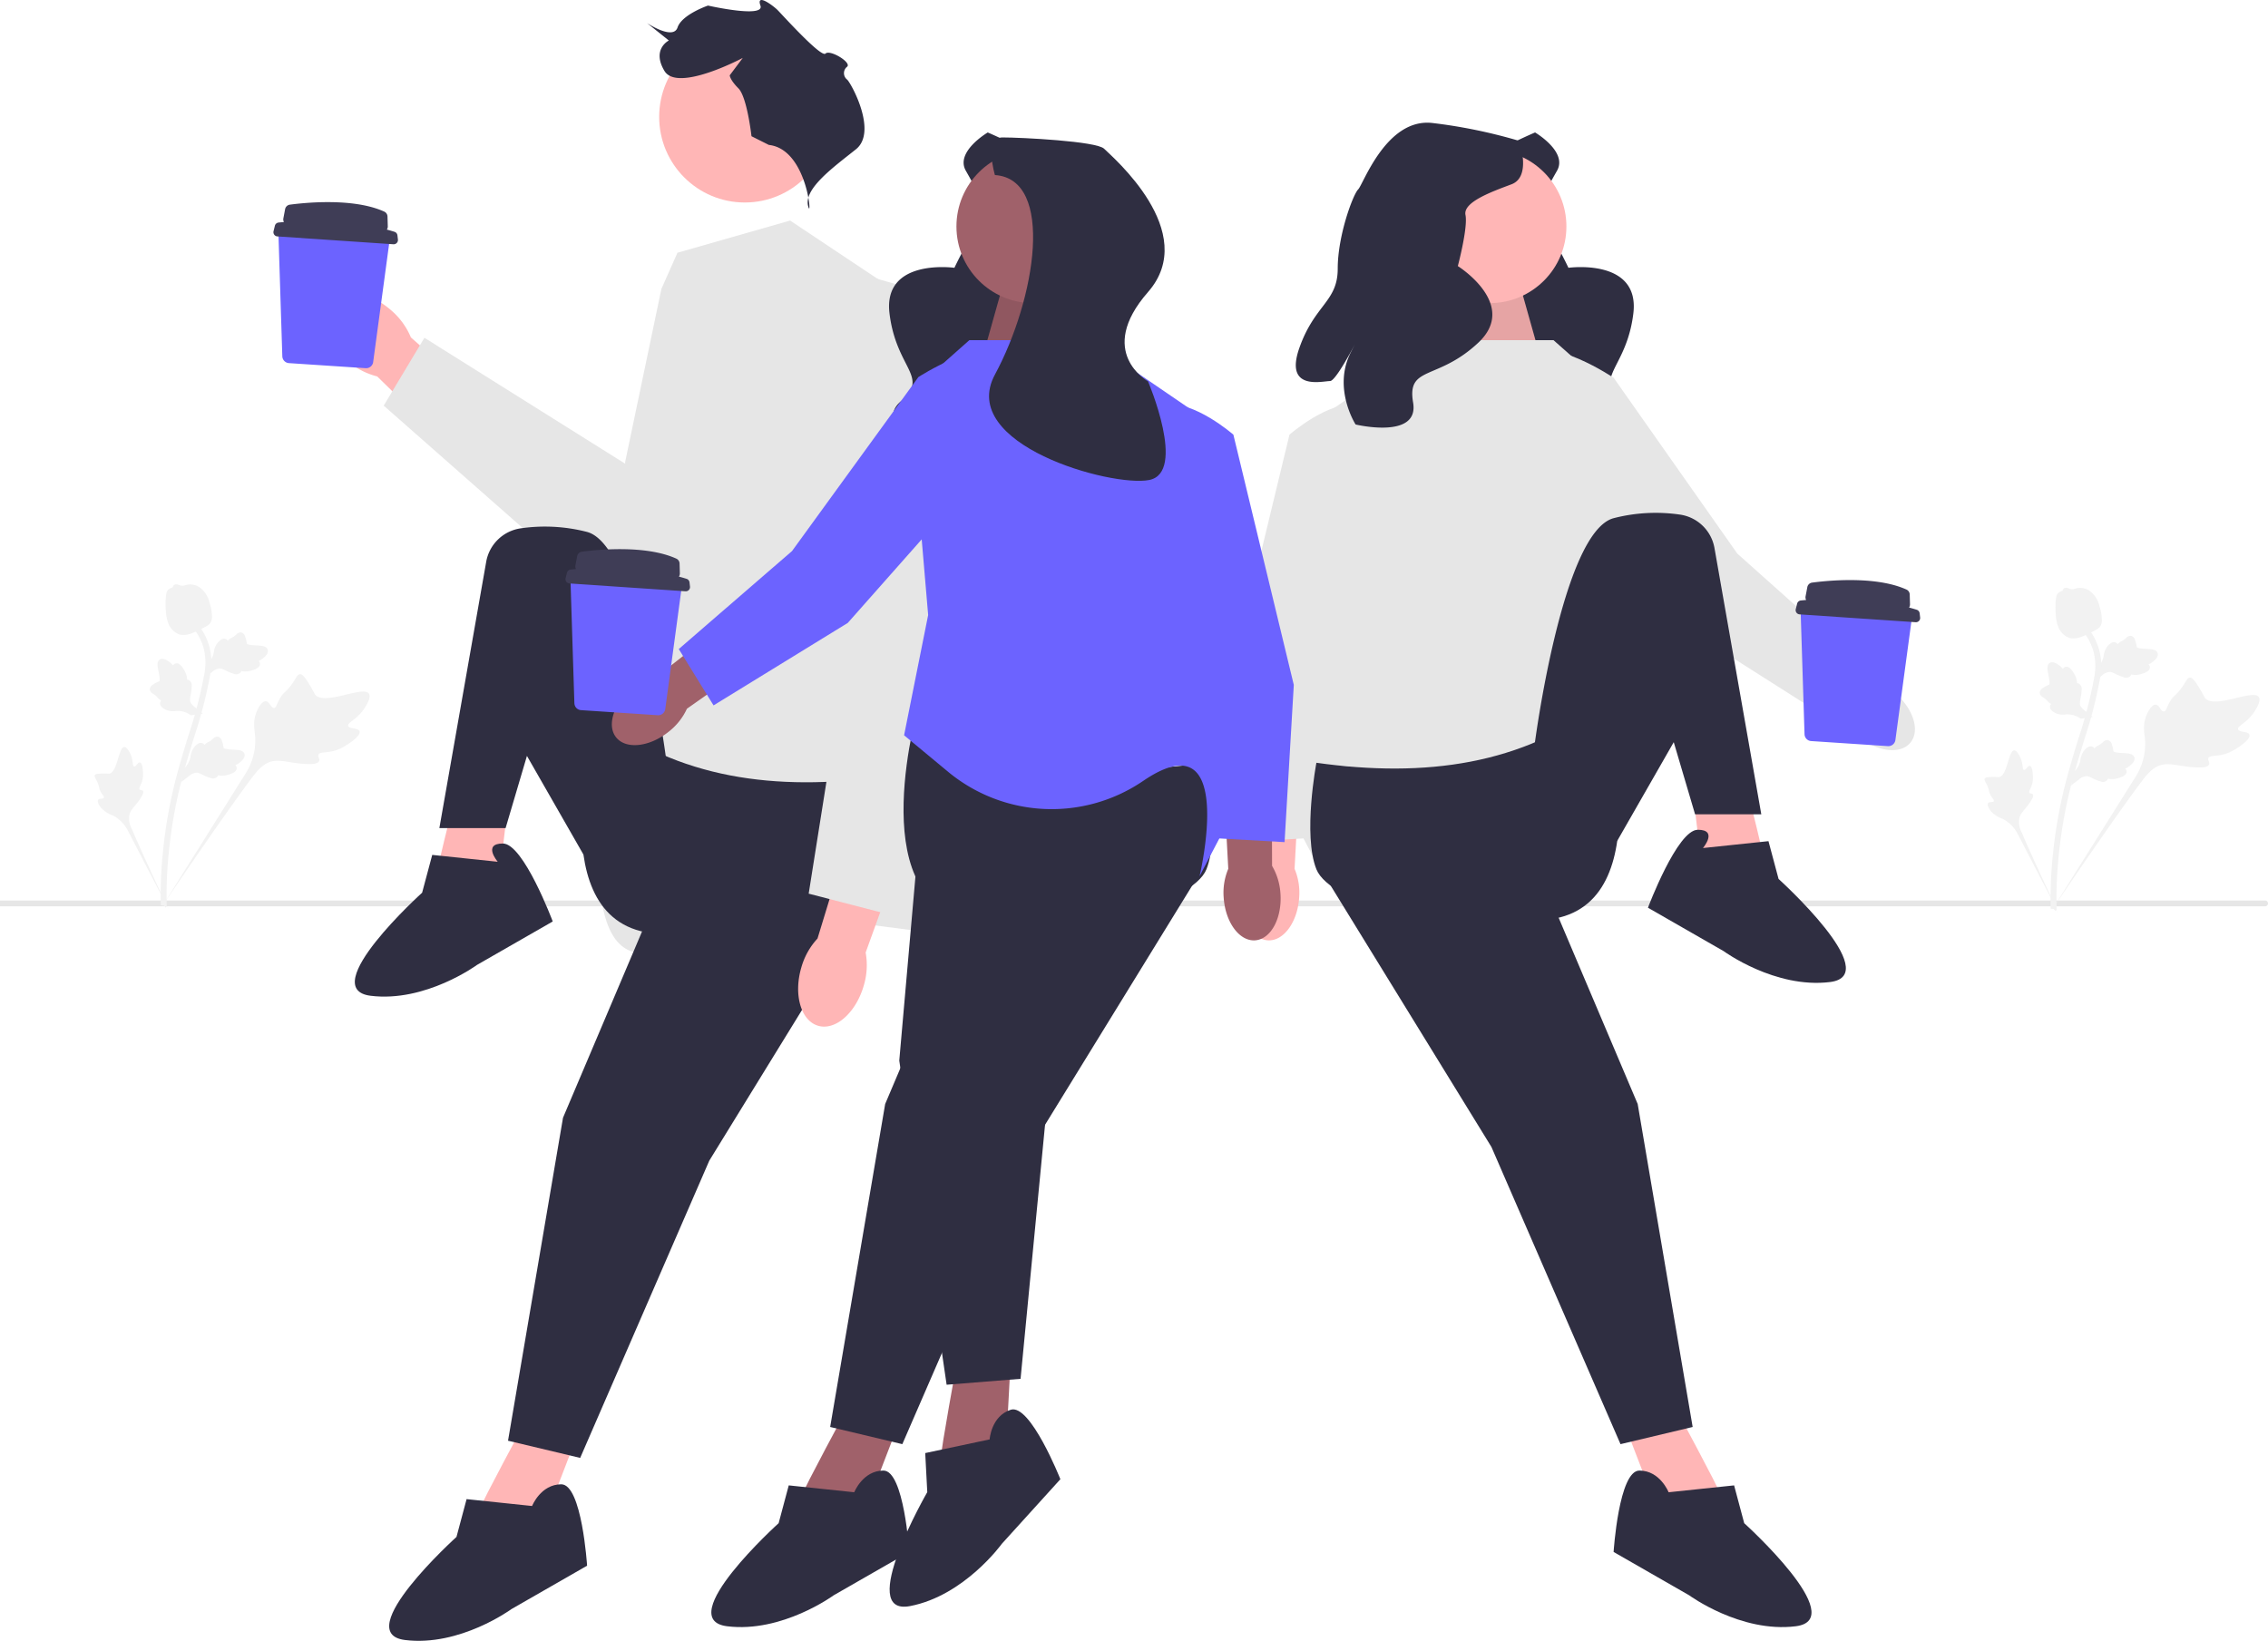 <svg xmlns="http://www.w3.org/2000/svg" id="aboutUs-ProjectLifeCycle-level4" width="414.636" height="300" viewBox="0 0 414.636 300"><path id="Path_68118" data-name="Path 68118" d="M414.636,262.618h0a.528.528,0,0,1-.528.528H0V262.09H414.108a.528.528,0,0,1,.528.528Z" transform="translate(0 -97.445)" fill="#e6e6e6"></path><g id="Group_4779" data-name="Group 4779" transform="translate(59.115 0)"><circle id="Ellipse_160" data-name="Ellipse 160" cx="15.65" cy="15.65" r="15.65" transform="translate(61.396 5.722)" fill="#ffb6b6"></circle><path id="Path_68119" data-name="Path 68119" d="M209.14,64.188l-20.6,5.885L185.6,76.695l-6.621,31.634v50.026s-8.092,17.656-3.678,33.105c4.718,16.514,21.335-2.977,33.841-.753s32.37,4.431,32.37,4.431l-11.771-53.7L226.8,75.959,209.14,64.188Z" transform="translate(-123.802 -23.865)" fill="#e6e6e6"></path><path id="Path_68120" data-name="Path 68120" d="M210.579,26.5,207.4,24.905s-.8-7.159-2.386-8.75-1.591-2.386-1.591-2.386l2.386-3.182s-11.931,6.363-14.318,2.386.8-5.568.8-5.568l-3.977-3.182s4.773,3.182,5.568.8,5.568-4.005,5.568-4.005,10.422,2.358,9.586,0,2.346.028,3.141.824,7.954,8.75,8.75,7.954,4.773,1.591,3.977,2.386a1.491,1.491,0,0,0,0,2.386c.8.8,5.568,9.545,1.591,12.727s-9.545,7.159-8.75,10.341,0-10.341-7.159-11.136Z" transform="translate(-129.128 0)" fill="#2f2e41"></path><g id="Group_4776" data-name="Group 4776" transform="translate(0 52.074)"><path id="uuid-9ec032c4-1053-42c3-862e-530ead60710b" d="M98.409,97.548c-4.017-3.463-5.486-8.342-3.282-10.9s7.246-1.82,11.264,1.644a13.272,13.272,0,0,1,3.716,5.048l16.834,14.886-7.154,7.751-15.835-15.5a13.273,13.273,0,0,1-5.542-2.933Z" transform="translate(-94.103 -83.725)" fill="#ffb6b6"></path><path id="Path_68121" data-name="Path 68121" d="M162.607,83.9,173.7,82.895l9.724,46.377A16.063,16.063,0,0,1,170.6,148.367l-7.992,1.467-50.938-44.85,7.442-12.406,37.565,23.564L162.607,83.9Z" transform="translate(-100.634 -82.895)" fill="#e6e6e6"></path></g><g id="Group_4777" data-name="Group 4777" transform="translate(5.754 96.279)"><path id="Path_68122" data-name="Path 68122" d="M148.5,412.813s-8.795,16.333-8.167,15.7,11.308,3.141,11.308,3.141l6.282-16.333Z" transform="translate(-117.032 -249.763)" fill="#ffb6b6"></path><path id="Path_68123" data-name="Path 68123" d="M130.27,230.817s-4.5,18-4.048,17.232,11.733.26,11.733.26l2.067-17.377-9.752-.115Z" transform="translate(-111.787 -182.097)" fill="#ffb6b6"></path><path id="Path_68124" data-name="Path 68124" d="M224.574,219.424c-19.875,2.792-37.827.358-52.455-11.111,0,0-10.679,35.807,8.795,39.577s41.147-2.709,43.66-8.991S224.574,219.424,224.574,219.424Z" transform="translate(-127.777 -173.73)" fill="#2f2e41"></path><path id="Path_68125" data-name="Path 68125" d="M179.573,244,157.9,295.081l-10.051,59.051,13.192,3.141,23.6-54.339,32-52.023Z" transform="translate(-119.84 -186.999)" fill="#2f2e41"></path><path id="Path_68126" data-name="Path 68126" d="M169.317,195.7s-5.026-38.948-14.449-41.461a30.764,30.764,0,0,0-12.085-.663,7.482,7.482,0,0,0-6.352,6.111l-8.563,48.695h12.109l3.9-13.192,10.365,18.1,15.077-17.59Z" transform="translate(-112.411 -153.262)" fill="#2f2e41"></path><path id="Path_68127" data-name="Path 68127" d="M129.387,248.838l-11.973-1.256-1.847,6.91s-19.474,17.59-9.423,18.846,19.474-5.654,19.474-5.654l13.827-7.932S134.1,245.5,130.329,245.5s-.942,3.337-.942,3.337Z" transform="translate(-103.262 -187.556)" fill="#2f2e41"></path><path id="Path_68128" data-name="Path 68128" d="M139.387,435.966l-11.973-1.256-1.847,6.91s-19.474,17.59-9.423,18.846,19.474-5.654,19.474-5.654l13.827-7.932S148.5,432,144.727,432s-5.34,3.966-5.34,3.966Z" transform="translate(-106.981 -256.897)" fill="#2f2e41"></path></g><g id="Group_4778" data-name="Group 4778" transform="translate(86.802 50.752)"><path id="uuid-0c2c35cf-ee7e-4b84-8f52-274d32364181" d="M244.26,269.436c-1.444,4.951-5.168,8.219-8.319,7.3s-4.534-5.677-3.089-10.63a12.907,12.907,0,0,1,2.968-5.324l6.382-20.9,9.744,3.2-7.326,20.264a12.908,12.908,0,0,1-.36,6.087Z" transform="translate(-232.279 -139.94)" fill="#ffb6b6"></path><path id="Path_68129" data-name="Path 68129" d="M252.145,82.222l-5.081-1.433h0a57.819,57.819,0,0,0-5.953,30.836l2.508,29.664-8.274,52.139,16.218,4.2,12.78-65.432-12.2-49.969Z" transform="translate(-233.419 -80.789)" fill="#e6e6e6"></path></g></g><g id="Group_4780" data-name="Group 4780" transform="translate(17.297 106.837)"><path id="Path_68130" data-name="Path 68130" d="M83.236,206.659c-.223-.681-1.909-.381-2.071-.99s1.457-1.116,2.7-2.826c.224-.308,1.634-2.252,1.093-3.069-1.025-1.549-8.159,2.309-9.872.144a28.624,28.624,0,0,0-1.65-2.809c-.445-.6-.731-.9-1.073-.887-.484.012-.658.618-1.419,1.716-1.142,1.646-1.554,1.44-2.306,2.789-.558,1-.625,1.641-1.027,1.679-.57.053-.805-1.193-1.5-1.242s-1.421,1.183-1.774,2.145c-.661,1.806-.252,3.187-.161,4.562a11.272,11.272,0,0,1-1.758,6.493L47.093,238.777c3.291-4.977,12.632-18.548,16.4-23.526,1.086-1.437,2.254-2.88,4.051-3.151,1.73-.261,3.835.595,6.773.545.343-.006,1.3-.034,1.53-.54.192-.418-.285-.782-.111-1.176.233-.528,1.28-.3,2.706-.652a7.788,7.788,0,0,0,2.277-1.006c.177-.106,2.817-1.7,2.521-2.611h0Z" transform="translate(-34.806 -179.793)" fill="#f2f2f2"></path><path id="Path_68131" data-name="Path 68131" d="M35.831,220.233c-.4-.087-.738.827-1.083.731s-.127-1.037-.608-2.139c-.087-.2-.634-1.452-1.191-1.422-1.056.056-1.221,4.671-2.778,4.887a16.3,16.3,0,0,0-1.855,0c-.425.044-.651.1-.745.27-.134.241.114.5.433,1.192.479,1.035.258,1.178.7,1.936.33.563.625.78.528.989-.138.3-.818.051-1.043.379s.17,1.039.541,1.49a5.419,5.419,0,0,0,2.193,1.4,6.418,6.418,0,0,1,2.68,2.736l7.561,14.564c-1.493-3.051-5.459-11.552-6.816-14.835a3.829,3.829,0,0,1-.378-2.9c.371-.925,1.4-1.711,2.222-3.167.1-.17.358-.647.176-.907-.15-.215-.466-.086-.609-.285-.192-.266.221-.715.461-1.516a4.435,4.435,0,0,0,.163-1.408c0-.118-.024-1.874-.554-1.991h0Z" transform="translate(-27.534 -187.667)" fill="#f2f2f2"></path><path id="Path_68132" data-name="Path 68132" d="M52.749,222.661l.238-2.194.146-.138a4.058,4.058,0,0,0,1.255-2.008c.025-.111.045-.222.065-.336a3.431,3.431,0,0,1,.611-1.595c.243-.325.885-1.058,1.547-.8a.8.8,0,0,1,.383.306l.066-.066a2.413,2.413,0,0,1,.679-.478,2.821,2.821,0,0,0,.56-.36c.114-.091.2-.172.281-.241a1.03,1.03,0,0,1,.937-.354,1.1,1.1,0,0,1,.678.8,5.286,5.286,0,0,1,.265,1.042,1.659,1.659,0,0,0,.039.2c.094.238,1.28.3,1.727.325,1,.054,1.871.1,2.08.788.15.491-.162,1.027-.954,1.635a3.58,3.58,0,0,1-.708.417.734.734,0,0,1,.244.526h0c.015.548-.547.968-1.67,1.252a3.651,3.651,0,0,1-1.145.142,4.27,4.27,0,0,1-.607-.08.722.722,0,0,1-.158.3,1.085,1.085,0,0,1-1.2.2,8.857,8.857,0,0,1-1.5-.6,3.878,3.878,0,0,0-.952-.366,2.216,2.216,0,0,0-1.511.644l-1.386,1.04h0Z" transform="translate(-36.909 -186.542)" fill="#f2f2f2"></path><path id="Path_68133" data-name="Path 68133" d="M53.3,201.749l-2.183.327-.17-.106a4.058,4.058,0,0,0-2.26-.7c-.113,0-.226.013-.341.023a3.431,3.431,0,0,1-1.7-.186c-.376-.152-1.248-.588-1.168-1.293a.8.8,0,0,1,.2-.448l-.08-.047a2.413,2.413,0,0,1-.635-.536,2.822,2.822,0,0,0-.49-.45c-.117-.087-.219-.154-.3-.211a1.03,1.03,0,0,1-.58-.816,1.1,1.1,0,0,1,.6-.859,5.288,5.288,0,0,1,.941-.521,1.662,1.662,0,0,0,.185-.089c.206-.152-.035-1.314-.123-1.753-.2-.984-.376-1.835.235-2.211.437-.269,1.035-.1,1.824.508a3.581,3.581,0,0,1,.583.579.734.734,0,0,1,.447-.369h0c.526-.153,1.076.284,1.635,1.3a3.651,3.651,0,0,1,.428,1.072,4.272,4.272,0,0,1,.077.607.722.722,0,0,1,.328.077,1.085,1.085,0,0,1,.5,1.112,8.855,8.855,0,0,1-.2,1.607,3.876,3.876,0,0,0-.113,1.014c.059.5.472.866,1.006,1.3l1.357,1.077Z" transform="translate(-33.502 -178.128)" fill="#f2f2f2"></path><path id="Path_68134" data-name="Path 68134" d="M59.514,192.332l.238-2.194L59.9,190a4.058,4.058,0,0,0,1.255-2.008c.025-.11.045-.222.065-.336a3.431,3.431,0,0,1,.611-1.595c.243-.325.885-1.058,1.547-.8a.8.8,0,0,1,.383.306l.066-.066a2.413,2.413,0,0,1,.679-.478,2.821,2.821,0,0,0,.56-.36c.114-.091.2-.173.281-.241a1.03,1.03,0,0,1,.937-.354,1.1,1.1,0,0,1,.678.8,5.287,5.287,0,0,1,.265,1.042,1.658,1.658,0,0,0,.039.2c.094.238,1.28.3,1.727.325,1,.054,1.871.1,2.08.788.15.491-.162,1.027-.954,1.635a3.581,3.581,0,0,1-.708.417.734.734,0,0,1,.244.526h0c.015.548-.547.968-1.67,1.252a3.651,3.651,0,0,1-1.145.142,4.27,4.27,0,0,1-.607-.08.722.722,0,0,1-.158.3,1.085,1.085,0,0,1-1.2.2,8.857,8.857,0,0,1-1.5-.6,3.878,3.878,0,0,0-.952-.366,2.216,2.216,0,0,0-1.511.644l-1.386,1.04h0Z" transform="translate(-39.424 -175.265)" fill="#f2f2f2"></path><path id="Path_68135" data-name="Path 68135" d="M47.689,233.492l-.386-.381.007-.542-.007.542-.536-.057c0-.05,0-.168,0-.353a76.7,76.7,0,0,1,.343-8.8,88.348,88.348,0,0,1,1.484-9.943c.687-3.308,1.4-5.77,1.972-7.748.432-1.492.868-2.908,1.294-4.286a83.5,83.5,0,0,0,2.873-11.131,10.645,10.645,0,0,0-.175-4.907,10.089,10.089,0,0,0-1.867-3.531l.844-.682a11.191,11.191,0,0,1,2.064,3.911,11.659,11.659,0,0,1,.2,5.388,84.308,84.308,0,0,1-2.907,11.27c-.424,1.374-.858,2.783-1.289,4.269-.567,1.96-1.274,4.4-1.952,7.666A87.269,87.269,0,0,0,48.184,224a75.487,75.487,0,0,0-.338,8.681c.011.531.013.642-.158.813h0Z" transform="translate(-34.677 -174.383)" fill="#f2f2f2"></path><path id="Path_68136" data-name="Path 68136" d="M50.907,179.288c-.043-.01-.087-.021-.131-.034a3.467,3.467,0,0,1-2.124-2.157,7.583,7.583,0,0,1-.415-2.306,13.545,13.545,0,0,1,0-2.295c.063-.788.148-1.1.362-1.353a1.655,1.655,0,0,1,.9-.515.613.613,0,0,1,.111-.3c.279-.4.746-.236,1-.15a2.663,2.663,0,0,0,.465.134,1.363,1.363,0,0,0,.7-.074,3.016,3.016,0,0,1,.963-.151,3.233,3.233,0,0,1,1.636.5,4.752,4.752,0,0,1,1.849,2.829,8.281,8.281,0,0,1,.428,2.185,2.425,2.425,0,0,1-.176,1.348c-.243.476-.615.7-1.538,1.162a14.543,14.543,0,0,1-1.846.856,4.075,4.075,0,0,1-2.186.32h0Z" transform="translate(-35.214 -170.069)" fill="#f2f2f2"></path></g><path id="Path_68137" data-name="Path 68137" d="M435.952,38.543s5.991,3.513,4.026,6.988-4.7,8.207-2.846,9.7,4.926,8.062,4.926,8.062,13.1-1.829,11.866,8.343-7.381,11.559-2.108,16.034-5.48,9.827-5.48,9.827-7.423-2.313-9.117-9.427,1.51,5.439.435,6.339-5.246,6.833-8.2-1.055-.029-10.946-3.929-15.6-6.552-12.185-6.436-13.5-4.462-13.327,2.585-18.012a95.457,95.457,0,0,1,14.276-7.694Z" transform="translate(-155.315 -14.33)" fill="#2f2e41"></path><g id="Group_4781" data-name="Group 4781" transform="translate(276.494 64.035)"><path id="uuid-40eda929-ef4c-4923-ad7d-cda70967e632" d="M529.712,200.958c3.478,2.879,7.783,3.417,9.615,1.2s.5-6.342-2.983-9.221a11.3,11.3,0,0,0-4.766-2.4L516.686,178.53l-5.488,7.108,15.263,11.086a11.3,11.3,0,0,0,3.251,4.234Z" transform="translate(-466.558 -130.412)" fill="#e6e6e6"></path><path id="Path_68138" data-name="Path 68138" d="M458.66,106.975s-11.687-7.816-15.514-3.983-2.913,13.4-2.913,13.4l30.647,35.717,24.3,15.447,6.516-10.2-20.431-18.231L458.66,106.975Z" transform="translate(-440.138 -101.934)" fill="#e6e6e6"></path></g><path id="Path_68139" data-name="Path 68139" d="M431.088,80.937l4.24,15.072H412.055l7.664-18.571Z" transform="translate(-153.203 -28.792)" fill="#ffb6b6"></path><path id="Path_68140" data-name="Path 68140" d="M431.088,80.937l4.24,15.072H412.055l7.664-18.571Z" transform="translate(-153.203 -28.792)" opacity="0.1"></path><g id="Group_4782" data-name="Group 4782" transform="translate(224.694 73.916)"><path id="uuid-c7296f43-523d-4c33-91d5-0d02a2c7186e" d="M361.543,245.958c-.3,4.505,1.781,8.312,4.648,8.5s5.434-3.306,5.734-7.813a11.3,11.3,0,0,0-.841-5.27l1.032-19.1-8.975-.293-.064,18.864A11.3,11.3,0,0,0,361.543,245.958Z" transform="translate(-359.105 -156.448)" fill="#ffb6b6"></path><path id="Path_68141" data-name="Path 68141" d="M387.143,132.657s-.5-14.05-5.843-14.913-12.576,5.478-12.576,5.478l-11.044,45.749,1.685,28.746,12.088-.683,2.837-27.235,12.854-37.142Z" transform="translate(-357.679 -117.664)" fill="#e6e6e6"></path></g><path id="Path_68142" data-name="Path 68142" d="M481.526,408.813s8.795,16.333,8.167,15.7-11.308,3.141-11.308,3.141L472.1,411.326Z" transform="translate(-175.529 -151.997)" fill="#ffb6b6"></path><path id="Path_68143" data-name="Path 68143" d="M501.994,226.817s4.5,18,4.048,17.232-11.733.26-11.733.26l-2.067-17.377,9.752-.115Z" transform="translate(-183.017 -84.331)" fill="#ffb6b6"></path><path id="Path_68144" data-name="Path 68144" d="M420.872,99H398.914l-23.9,16.333L368.1,172.5l3.769,11.308L378.782,197s-6.91-28.9,10.051-17.59S407.051,192.6,407.051,192.6l22.615-11.308,8.481-46.8-6.282-25.756Z" transform="translate(-136.861 -36.808)" fill="#e6e6e6"></path><path id="Path_68145" data-name="Path 68145" d="M382.442,215.424c19.875,2.792,37.827.358,52.455-11.111,0,0,10.679,35.807-8.795,39.577s-41.147-2.709-43.66-8.991S382.442,215.424,382.442,215.424Z" transform="translate(-141.777 -75.964)" fill="#2f2e41"></path><path id="Path_68146" data-name="Path 68146" d="M420.167,240l21.673,51.081,10.051,59.051L438.7,353.272l-23.6-54.339-32-52.023Z" transform="translate(-142.438 -89.232)" fill="#2f2e41"></path><path id="Path_68147" data-name="Path 68147" d="M446.6,191.7s5.026-38.948,14.449-41.461a30.764,30.764,0,0,1,12.085-.663,7.482,7.482,0,0,1,6.352,6.111l8.563,48.695H475.943l-3.9-13.192-10.365,18.1L446.6,191.7Z" transform="translate(-166.048 -55.496)" fill="#2f2e41"></path><path id="Path_68148" data-name="Path 68148" d="M489.651,244.838l11.973-1.256,1.847,6.91s19.474,17.59,9.423,18.846-19.474-5.654-19.474-5.654l-13.827-7.932s5.346-14.252,9.115-14.252.942,3.337.942,3.337Z" transform="translate(-178.313 -89.79)" fill="#2f2e41"></path><path id="Path_68149" data-name="Path 68149" d="M479.651,431.966l11.973-1.256,1.848,6.91s19.474,17.59,9.423,18.846-19.474-5.654-19.474-5.654l-13.827-7.932s.948-14.88,4.718-14.88,5.34,3.966,5.34,3.966Z" transform="translate(-174.595 -159.131)" fill="#2f2e41"></path><circle id="Ellipse_161" data-name="Ellipse 161" cx="14.015" cy="14.015" r="14.015" transform="translate(258.341 27.39)" fill="#ffb6b6"></circle><path id="Path_68150" data-name="Path 68150" d="M417.936,39.032s2.336,6.541-1.4,7.942-8.877,3.27-8.409,5.606-1.4,9.344-1.4,9.344,11.212,7.008,3.737,14.015-13.081,4.12-11.913,10.937-10.512,4.013-10.512,4.013-4.2-6.541-.934-13.081-2.336,5.139-3.737,5.139-8.409,1.869-5.606-6.073,7.008-8.409,7.008-14.483,2.8-13.548,3.737-14.483,5.139-13.081,13.548-12.147a95.455,95.455,0,0,1,15.884,3.27Z" transform="translate(-140.207 -13.277)" fill="#2f2e41"></path><path id="Path_68151" data-name="Path 68151" d="M242.251,408.813s-8.795,16.333-8.167,15.7,11.308,3.141,11.308,3.141l6.282-16.333Z" transform="translate(-87.021 -151.997)" fill="#a0616a"></path><path id="Path_68152" data-name="Path 68152" d="M318.328,215.424c-19.875,2.792-37.827.358-52.455-11.111,0,0-10.679,35.807,8.795,39.577s41.147-2.709,43.66-8.991S318.328,215.424,318.328,215.424Z" transform="translate(-97.766 -75.964)" fill="#2f2e41"></path><path id="Path_68153" data-name="Path 68153" d="M273.327,240l-21.673,51.081L241.6,350.131l13.192,3.141,23.6-54.339,32-52.023Z" transform="translate(-89.828 -89.232)" fill="#2f2e41"></path><path id="Path_68154" data-name="Path 68154" d="M233.141,431.966l-11.973-1.256-1.848,6.91s-19.474,17.59-9.423,18.846,19.474-5.654,19.474-5.654L243.2,442.88S242.25,428,238.481,428s-5.34,3.966-5.34,3.966Z" transform="translate(-76.969 -159.131)" fill="#2f2e41"></path><path id="Path_68155" data-name="Path 68155" d="M276.964,394.827s-3.327,18.25-2.923,17.458,11.725-.5,11.725-.5l.937-17.474-9.739.517Z" transform="translate(-101.876 -146.605)" fill="#a0616a"></path><path id="Path_68156" data-name="Path 68156" d="M266.565,217.8l-4.857,55.275,8.657,59.271,13.518-1.082,5.682-58.968,14.389-59.357Z" transform="translate(-97.303 -79.169)" fill="#2f2e41"></path><path id="Path_68157" data-name="Path 68157" d="M277.188,415.679l-11.776,2.5.374,7.143s-13.1,22.74-3.149,20.834,16.78-11.386,16.78-11.386l10.705-11.81s-5.493-13.861-9.078-12.7-3.856,5.419-3.856,5.419Z" transform="translate(-96.262 -152.509)" fill="#2f2e41"></path><path id="Path_68158" data-name="Path 68158" d="M276.787,38.543s-5.991,3.513-4.026,6.988,4.7,8.207,2.846,9.7-4.926,8.062-4.926,8.062-13.1-1.829-11.866,8.343,7.381,11.559,2.108,16.034S266.4,97.5,266.4,97.5s7.423-2.313,9.117-9.427-1.51,5.439-.435,6.339,5.246,6.833,8.2-1.055.029-10.946,3.929-15.6,6.552-12.185,6.436-13.5,4.462-13.327-2.585-18.012a95.457,95.457,0,0,0-14.276-7.694Z" transform="translate(-96.197 -14.33)" fill="#2f2e41"></path><path id="Path_68159" data-name="Path 68159" d="M289.343,80.937,285.1,96.009h23.273l-7.663-18.571Z" transform="translate(-106.002 -28.792)" fill="#a0616a"></path><path id="Path_68160" data-name="Path 68160" d="M289.343,80.937,285.1,96.009h23.273l-7.663-18.571Z" transform="translate(-106.002 -28.792)" opacity="0.1"></path><g id="Group_4783" data-name="Group 4783" transform="translate(207.069 73.916)"><path id="uuid-30591428-cd87-4ca8-90c0-8a5e265d7e31" d="M366.388,245.958c.3,4.505-1.781,8.312-4.648,8.5s-5.434-3.306-5.734-7.813a11.3,11.3,0,0,1,.841-5.27l-1.032-19.1,8.975-.293.064,18.864a11.3,11.3,0,0,1,1.533,5.113Z" transform="translate(-339.362 -156.448)" fill="#a0616a"></path><path id="Path_68161" data-name="Path 68161" d="M329.624,132.657s.5-14.05,5.843-14.913,12.576,5.478,12.576,5.478l11.044,45.749L357.4,197.717l-12.088-.683L342.478,169.8l-12.854-37.142Z" transform="translate(-329.624 -117.664)" fill="#6c63ff"></path></g><path id="Path_68162" data-name="Path 68162" d="M275.039,99H297l23.9,16.333,6.91,57.166-3.769,11.308L317.128,197s6.91-28.9-10.051-17.59l-.5.336a29.678,29.678,0,0,1-35.432-1.837l-8.038-6.666,4.4-21.987-3.455-40.519L275.039,99Z" transform="translate(-97.822 -36.808)" fill="#6c63ff"></path><g id="Group_4784" data-name="Group 4784" transform="translate(111.858 64.091)"><path id="uuid-53b096d6-03cc-438c-8f9a-f5acbbdd06bd" d="M188.477,199.774c-3.522,2.826-7.834,3.3-9.632,1.057s-.4-6.348,3.123-9.174a11.3,11.3,0,0,1,4.8-2.328l15.073-11.783,5.379,7.191-15.43,10.853a11.3,11.3,0,0,1-3.315,4.184Z" transform="translate(-178.061 -130.103)" fill="#a0616a"></path><path id="Path_68163" data-name="Path 68163" d="M241.343,106.875s11.8-7.637,15.572-3.747,2.709,13.447,2.709,13.447l-31.186,35.247L203.9,166.9l-6.361-10.3,20.705-17.918,23.094-31.8Z" transform="translate(-185.305 -102.023)" fill="#6c63ff"></path></g><circle id="Ellipse_162" data-name="Ellipse 162" cx="14.015" cy="14.015" r="14.015" transform="translate(174.856 27.39)" fill="#a0616a"></circle><path id="Path_68164" data-name="Path 68164" d="M288.911,46.883S286.846,40,290.288,40s17.207.688,18.583,2.065,17.665,15.192,8.029,26.2,0,16.333,0,16.333,7.112,16.654.23,18.031-35.115-6.495-28.219-19.272c7.483-13.866,10.965-35.751,0-36.478Z" transform="translate(-107.017 -14.872)" fill="#2f2e41"></path><g id="Group_4785" data-name="Group 4785" transform="translate(362.806 107.465)"><path id="Path_68165" data-name="Path 68165" d="M633.237,207.659c-.223-.681-1.909-.381-2.071-.99s1.457-1.116,2.7-2.826c.224-.308,1.634-2.252,1.093-3.069-1.025-1.549-8.159,2.309-9.872.144a28.617,28.617,0,0,0-1.65-2.809c-.445-.6-.731-.9-1.073-.887-.484.012-.658.618-1.419,1.716-1.142,1.646-1.554,1.44-2.306,2.789-.558,1-.625,1.641-1.027,1.679-.57.053-.805-1.193-1.5-1.242s-1.422,1.183-1.774,2.145c-.661,1.806-.252,3.187-.161,4.562a11.272,11.272,0,0,1-1.758,6.493l-15.323,24.413c3.291-4.977,12.632-18.548,16.4-23.526,1.086-1.437,2.254-2.88,4.051-3.151,1.73-.261,3.835.595,6.773.545.343-.006,1.3-.034,1.53-.54.192-.418-.285-.782-.111-1.176.233-.528,1.279-.3,2.706-.652a7.789,7.789,0,0,0,2.277-1.006c.177-.106,2.817-1.7,2.521-2.611Z" transform="translate(-584.806 -180.793)" fill="#f2f2f2"></path><path id="Path_68166" data-name="Path 68166" d="M585.83,221.233c-.4-.087-.738.827-1.083.731s-.127-1.037-.608-2.139c-.087-.2-.634-1.452-1.191-1.422-1.056.056-1.221,4.671-2.778,4.887a16.3,16.3,0,0,0-1.855,0c-.425.044-.651.1-.745.27-.134.241.114.5.433,1.192.479,1.035.258,1.178.7,1.936.33.563.625.78.528.989-.138.3-.818.051-1.043.379s.17,1.039.541,1.49a5.419,5.419,0,0,0,2.193,1.4,6.418,6.418,0,0,1,2.68,2.736l7.561,14.564c-1.493-3.051-5.459-11.552-6.816-14.835a3.829,3.829,0,0,1-.378-2.9c.371-.925,1.4-1.711,2.222-3.167.1-.17.358-.647.176-.907-.15-.215-.466-.086-.609-.285-.192-.266.221-.715.461-1.516a4.435,4.435,0,0,0,.163-1.408c0-.118-.024-1.874-.554-1.991h0Z" transform="translate(-577.533 -188.667)" fill="#f2f2f2"></path><path id="Path_68167" data-name="Path 68167" d="M602.749,223.661l.238-2.194.146-.138a4.057,4.057,0,0,0,1.255-2.008c.025-.11.045-.222.065-.336a3.43,3.43,0,0,1,.611-1.595c.243-.325.885-1.058,1.547-.8a.8.8,0,0,1,.383.306l.066-.066a2.414,2.414,0,0,1,.679-.478,2.823,2.823,0,0,0,.56-.36c.114-.091.2-.172.281-.241a1.03,1.03,0,0,1,.937-.354,1.1,1.1,0,0,1,.678.8,5.287,5.287,0,0,1,.265,1.042,1.663,1.663,0,0,0,.039.2c.094.238,1.28.3,1.727.325,1,.054,1.871.1,2.08.788.15.491-.162,1.027-.954,1.635a3.582,3.582,0,0,1-.708.417.734.734,0,0,1,.244.526h0c.014.548-.547.968-1.67,1.252a3.652,3.652,0,0,1-1.145.142,4.275,4.275,0,0,1-.607-.08.722.722,0,0,1-.158.3,1.085,1.085,0,0,1-1.2.2,8.852,8.852,0,0,1-1.5-.6,3.877,3.877,0,0,0-.952-.366,2.216,2.216,0,0,0-1.511.644l-1.386,1.04h0Z" transform="translate(-586.909 -187.542)" fill="#f2f2f2"></path><path id="Path_68168" data-name="Path 68168" d="M603.3,202.749l-2.183.327-.17-.106a4.058,4.058,0,0,0-2.26-.7c-.113,0-.226.013-.341.023a3.43,3.43,0,0,1-1.7-.186c-.376-.152-1.248-.588-1.168-1.293a.8.8,0,0,1,.2-.448l-.08-.047a2.413,2.413,0,0,1-.635-.536,2.822,2.822,0,0,0-.49-.45c-.117-.087-.219-.154-.3-.211a1.03,1.03,0,0,1-.58-.816,1.1,1.1,0,0,1,.6-.859,5.288,5.288,0,0,1,.941-.521,1.663,1.663,0,0,0,.185-.089c.206-.152-.035-1.314-.123-1.753-.2-.984-.376-1.835.235-2.211.437-.269,1.035-.1,1.824.509a3.582,3.582,0,0,1,.583.579.734.734,0,0,1,.447-.369h0c.526-.153,1.076.284,1.635,1.3a3.651,3.651,0,0,1,.428,1.072,4.267,4.267,0,0,1,.077.607.721.721,0,0,1,.328.077,1.085,1.085,0,0,1,.5,1.112,8.856,8.856,0,0,1-.2,1.607,3.877,3.877,0,0,0-.113,1.014c.059.5.472.866,1.006,1.3l1.357,1.077h0Z" transform="translate(-583.502 -179.127)" fill="#f2f2f2"></path><path id="Path_68169" data-name="Path 68169" d="M609.513,193.332l.238-2.194L609.9,191a4.058,4.058,0,0,0,1.255-2.008c.025-.11.045-.222.065-.336a3.431,3.431,0,0,1,.611-1.595c.243-.325.885-1.058,1.547-.8a.8.8,0,0,1,.383.306l.066-.066a2.414,2.414,0,0,1,.679-.478,2.823,2.823,0,0,0,.56-.36c.114-.091.2-.173.281-.241a1.03,1.03,0,0,1,.937-.354,1.1,1.1,0,0,1,.678.8,5.288,5.288,0,0,1,.265,1.042,1.662,1.662,0,0,0,.039.2c.094.238,1.28.3,1.727.325,1,.054,1.871.1,2.08.788.15.491-.162,1.027-.954,1.635a3.581,3.581,0,0,1-.708.417.734.734,0,0,1,.244.526h0c.014.548-.547.968-1.67,1.252a3.652,3.652,0,0,1-1.145.142,4.271,4.271,0,0,1-.607-.08.722.722,0,0,1-.158.3,1.085,1.085,0,0,1-1.2.2,8.855,8.855,0,0,1-1.5-.6,3.877,3.877,0,0,0-.952-.367,2.216,2.216,0,0,0-1.511.644l-1.386,1.04h0Z" transform="translate(-589.423 -176.265)" fill="#f2f2f2"></path><path id="Path_68170" data-name="Path 68170" d="M597.689,234.492l-.386-.381.007-.542-.007.542-.536-.057c0-.05,0-.168,0-.353a76.7,76.7,0,0,1,.343-8.8,88.347,88.347,0,0,1,1.484-9.943c.687-3.308,1.4-5.77,1.972-7.748.432-1.492.868-2.908,1.294-4.286a83.5,83.5,0,0,0,2.873-11.131,10.646,10.646,0,0,0-.175-4.907,10.088,10.088,0,0,0-1.867-3.531l.844-.682a11.19,11.19,0,0,1,2.065,3.911,11.659,11.659,0,0,1,.2,5.388,84.316,84.316,0,0,1-2.907,11.27c-.424,1.374-.858,2.783-1.289,4.269-.567,1.96-1.274,4.4-1.952,7.666A87.274,87.274,0,0,0,598.184,225a75.519,75.519,0,0,0-.338,8.681c.011.531.013.642-.158.813h0Z" transform="translate(-584.677 -175.383)" fill="#f2f2f2"></path><path id="Path_68171" data-name="Path 68171" d="M600.906,180.288c-.043-.01-.087-.021-.131-.034a3.467,3.467,0,0,1-2.124-2.157,7.583,7.583,0,0,1-.414-2.306,13.548,13.548,0,0,1,0-2.295c.063-.788.148-1.1.362-1.353a1.655,1.655,0,0,1,.9-.515.613.613,0,0,1,.111-.3c.279-.4.745-.236,1-.15a2.664,2.664,0,0,0,.465.134,1.363,1.363,0,0,0,.7-.074,3.016,3.016,0,0,1,.963-.151,3.233,3.233,0,0,1,1.636.5,4.752,4.752,0,0,1,1.849,2.829,8.282,8.282,0,0,1,.428,2.185,2.425,2.425,0,0,1-.176,1.348c-.243.476-.615.7-1.538,1.162a14.542,14.542,0,0,1-1.846.856,4.075,4.075,0,0,1-2.186.32Z" transform="translate(-585.213 -171.069)" fill="#f2f2f2"></path></g><g id="Group_4786" data-name="Group 4786" transform="translate(103.381 100.406)"><path id="Path_68172" data-name="Path 68172" d="M166.74,190.668l-.709-22.359a1.3,1.3,0,0,1,1.372-1.334l17.743,1.064a1.3,1.3,0,0,1,1.206,1.466l-3,22.223a1.3,1.3,0,0,1-1.369,1.119l-14.033-.928a1.3,1.3,0,0,1-.4-.092,1.291,1.291,0,0,1-.806-1.159Z" transform="translate(-165.111 -162.487)" fill="#6c63ff"></path><path id="Path_68173" data-name="Path 68173" d="M165.509,163.562c.248-.026.581-.058.98-.092a1.019,1.019,0,0,1-.1-.675l.317-1.675a1.025,1.025,0,0,1,.871-.827c2.613-.349,11.6-1.3,17.256,1.27a1.021,1.021,0,0,1,.593.9l.052,1.787a1.02,1.02,0,0,1-.17.6c.47.126.939.26,1.4.406a.775.775,0,0,1,.535.652l.088.761a.778.778,0,0,1-.825.865L165.293,166.1a.778.778,0,0,1-.7-.963l.244-.988a.778.778,0,0,1,.674-.587Z" transform="translate(-164.567 -159.832)" fill="#3f3d56"></path></g><g id="Group_4787" data-name="Group 4787" transform="translate(49.984 36.958)"><path id="Path_68174" data-name="Path 68174" d="M81.74,89.668l-.709-22.359A1.3,1.3,0,0,1,82.4,65.975l17.743,1.064a1.3,1.3,0,0,1,1.206,1.466l-3,22.223a1.3,1.3,0,0,1-1.369,1.119l-14.033-.928a1.3,1.3,0,0,1-.4-.092,1.291,1.291,0,0,1-.806-1.159Z" transform="translate(-80.111 -61.487)" fill="#6c63ff"></path><path id="Path_68175" data-name="Path 68175" d="M80.509,62.562c.248-.026.581-.058.98-.092a1.019,1.019,0,0,1-.1-.675l.317-1.675a1.025,1.025,0,0,1,.871-.827c2.613-.349,11.6-1.3,17.256,1.27a1.021,1.021,0,0,1,.593.9l.052,1.787a1.02,1.02,0,0,1-.17.6c.47.126.939.26,1.4.406a.775.775,0,0,1,.535.652l.088.761a.778.778,0,0,1-.825.865L80.293,65.1a.778.778,0,0,1-.7-.963l.244-.988a.778.778,0,0,1,.674-.587Z" transform="translate(-79.567 -58.832)" fill="#3f3d56"></path></g><g id="Group_4788" data-name="Group 4788" transform="translate(328.276 106.06)"><path id="Path_68176" data-name="Path 68176" d="M524.74,199.668l-.709-22.359a1.3,1.3,0,0,1,1.372-1.334l17.743,1.064a1.3,1.3,0,0,1,1.206,1.466l-3,22.223a1.3,1.3,0,0,1-1.369,1.119l-14.033-.928a1.291,1.291,0,0,1-1.209-1.251Z" transform="translate(-523.111 -171.487)" fill="#6c63ff"></path><path id="Path_68177" data-name="Path 68177" d="M523.509,172.562c.248-.026.581-.058.98-.092a1.019,1.019,0,0,1-.1-.675l.317-1.675a1.025,1.025,0,0,1,.871-.827c2.612-.349,11.6-1.3,17.256,1.27a1.021,1.021,0,0,1,.593.9l.052,1.787a1.02,1.02,0,0,1-.17.6c.47.126.939.26,1.4.406a.775.775,0,0,1,.535.652l.088.761a.778.778,0,0,1-.825.865L523.293,175.1a.778.778,0,0,1-.7-.963l.244-.988a.778.778,0,0,1,.674-.587Z" transform="translate(-522.567 -168.832)" fill="#3f3d56"></path></g></svg>
